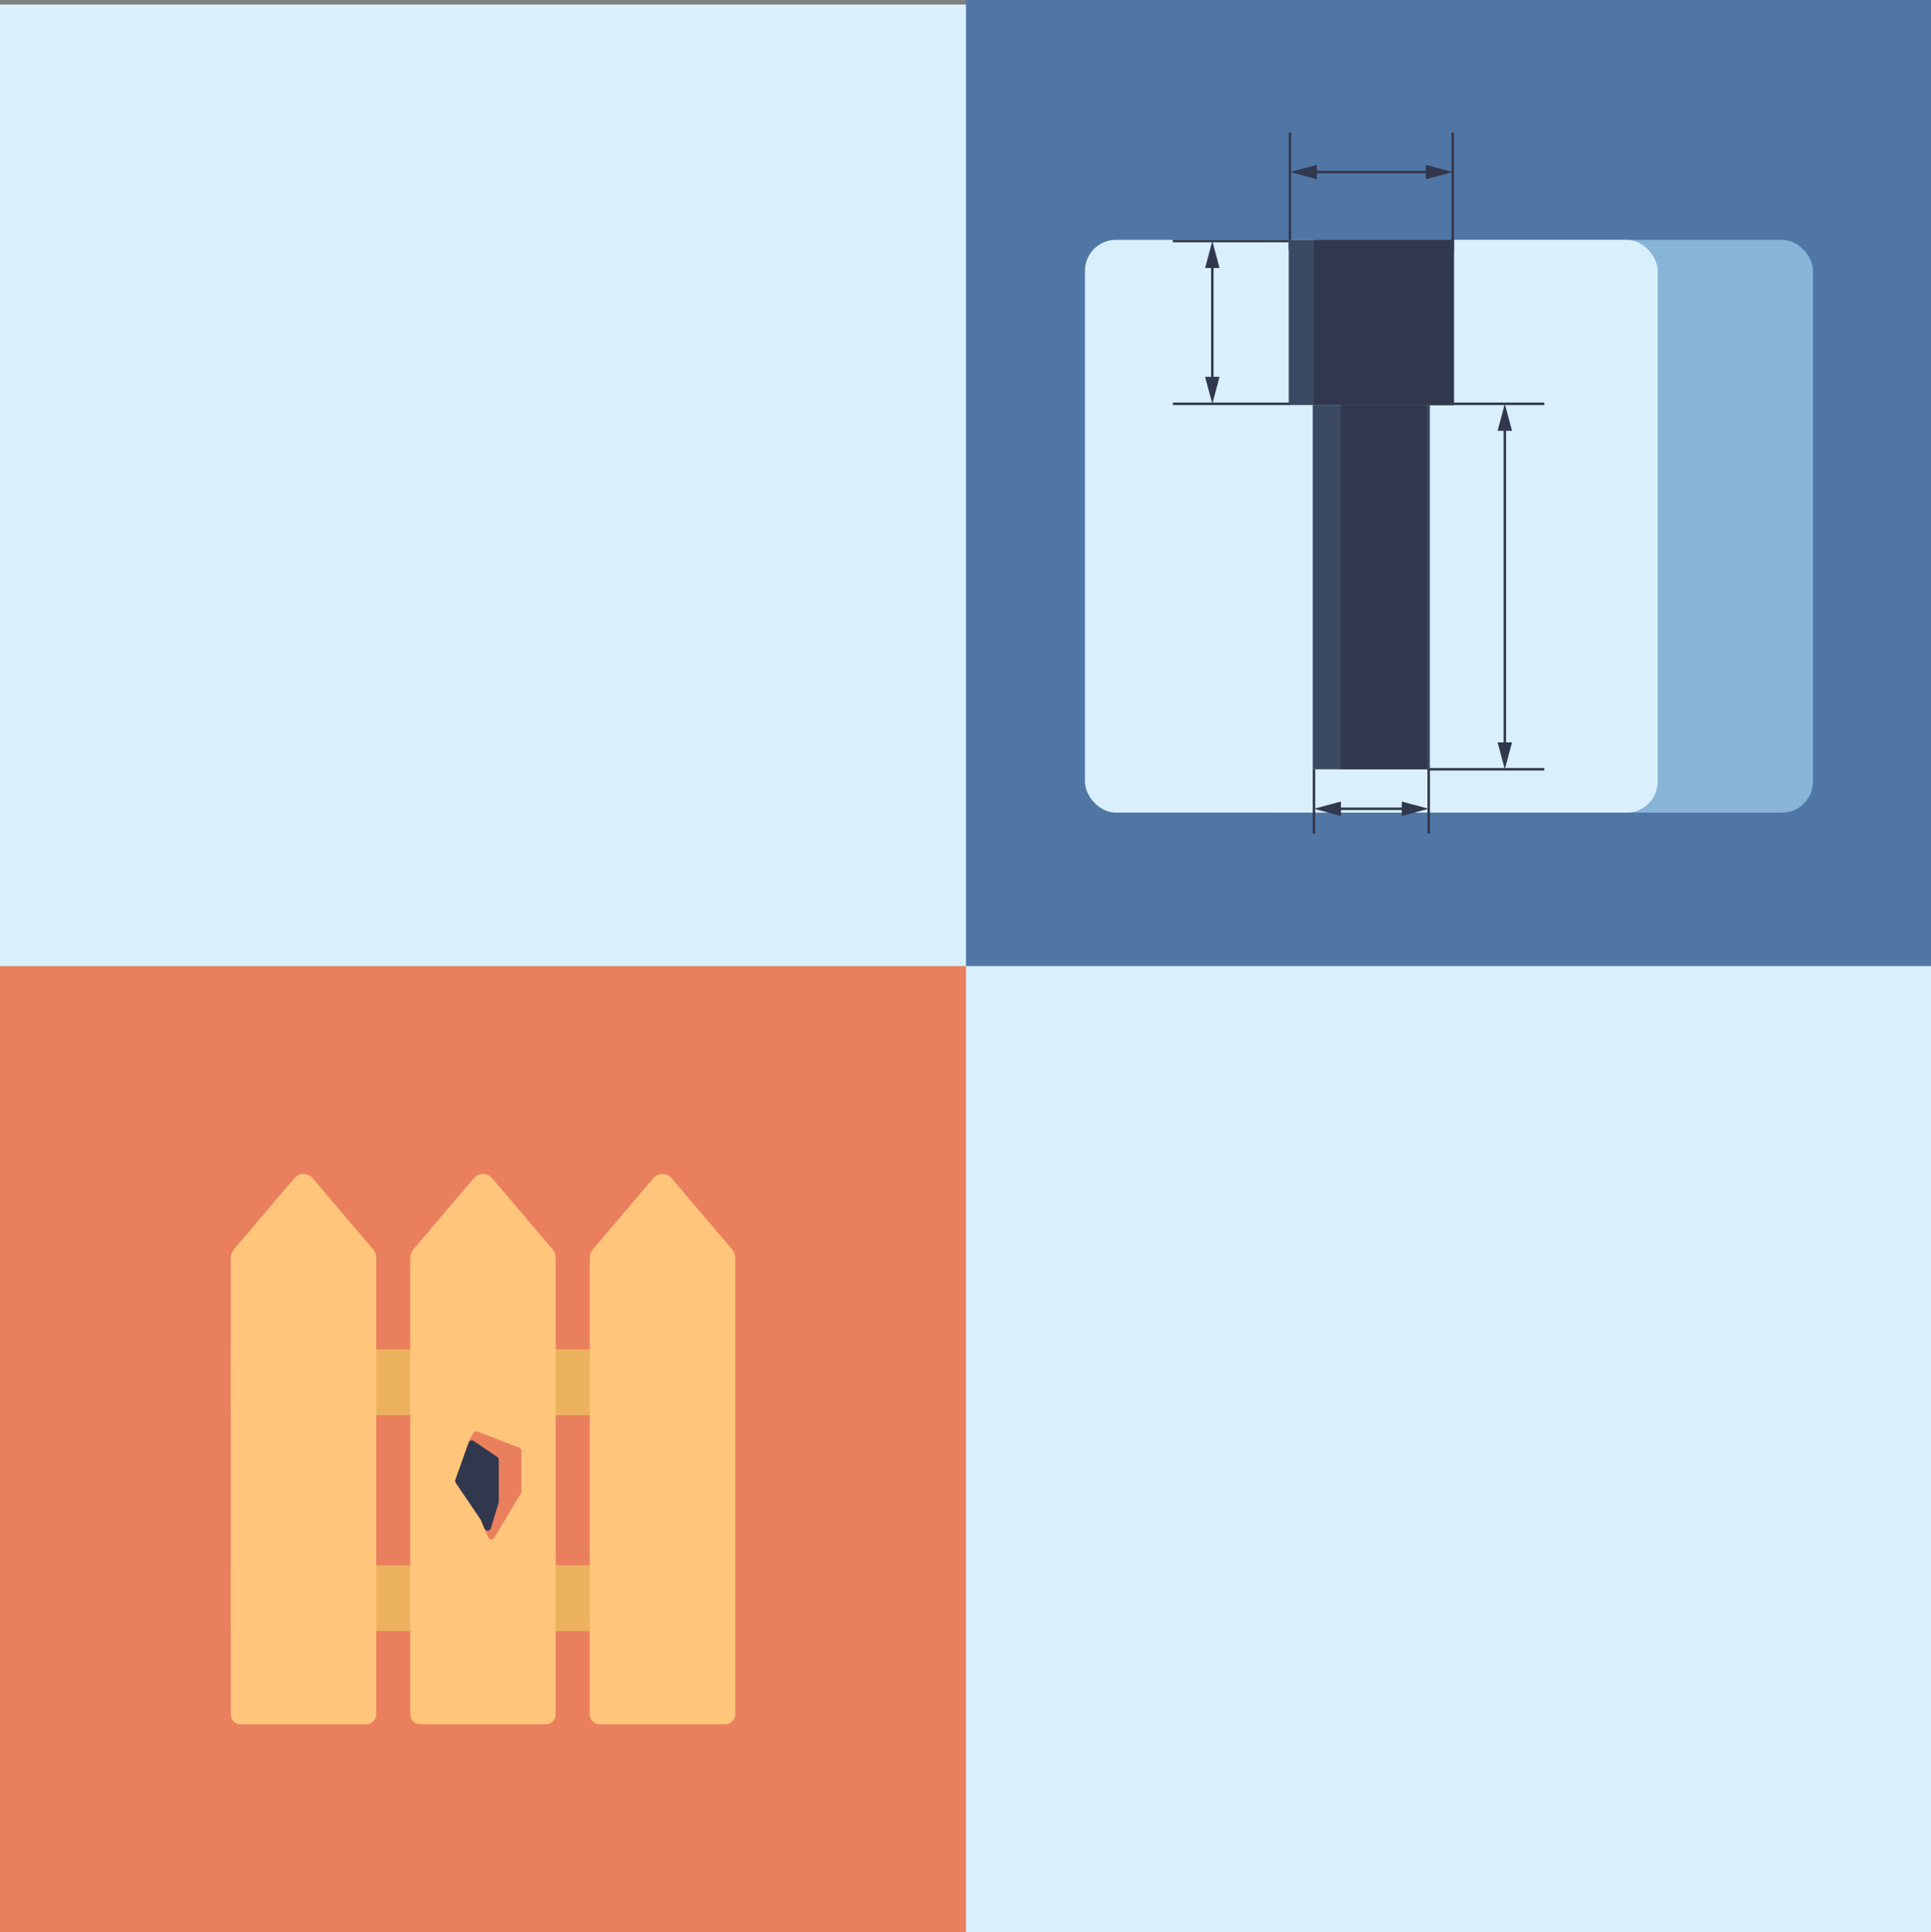 <?xml version="1.0" encoding="UTF-8"?> <svg xmlns="http://www.w3.org/2000/svg" id="Layer_2" viewBox="0 0 1551.68 1552.44"><rect x="0" y="0" width="1551.68" height="1552.44" fill="#808080" stroke="none"/> <defs> <style>.cls-1{fill:#88b4d8;}.cls-2{fill:#ecb25e;}.cls-3{fill:#5076a5;}.cls-4{fill:#ea7f5e;}.cls-5{fill:#31384d;}.cls-6{fill:#ffc67b;}.cls-7{fill:#3b4963;}.cls-8{fill:#d9f0fc;}</style> </defs> <rect class="cls-8" x="0" y="3.61" width="1607.5" height="1607.5"></rect> <g> <rect class="cls-4" x="0" y="776.22" width="776.22" height="776.22"></rect> <g> <rect class="cls-2" x="185.48" y="1084.17" width="405.27" height="52.94"></rect> <rect class="cls-2" x="185.48" y="1257.59" width="405.27" height="52.94"></rect> <path class="cls-6" d="M294.52,1385.38h-101.25c-4.3,0-7.79-3.49-7.79-7.79v-367.25c0-2.3,.82-4.52,2.3-6.26l48.74-57.38c3.86-4.55,10.89-4.55,14.75,0l48.74,57.38c1.49,1.75,2.3,3.97,2.3,6.26v367.25c0,4.3-3.49,7.79-7.79,7.79Z"></path> <path class="cls-6" d="M438.74,1385.38h-101.25c-4.3,0-7.79-3.49-7.79-7.79v-367.25c0-2.3,.82-4.52,2.3-6.26l48.74-57.38c3.86-4.55,10.89-4.55,14.75,0l48.74,57.38c1.49,1.75,2.3,3.97,2.3,6.26v367.25c0,4.3-3.49,7.79-7.79,7.79Z"></path> <path class="cls-6" d="M582.95,1385.38h-101.25c-4.3,0-7.79-3.49-7.79-7.79v-367.25c0-2.3,.82-4.52,2.3-6.26l48.74-57.38c3.86-4.55,10.89-4.55,14.75,0l48.74,57.38c1.49,1.75,2.3,3.97,2.3,6.26v367.25c0,4.3-3.49,7.79-7.79,7.79Z"></path> <g> <path class="cls-4" d="M418.95,1165.71v32.96c0,.5-.14,.98-.39,1.41l-21.47,35.49c-1.15,1.91-3.98,1.7-4.84-.36h0l-5.85-13.95c-.07-.17-.16-.33-.26-.48l-19.91-29.34c-.49-.72-.6-1.63-.31-2.44l11.74-32.94c.06-.17,.14-.34,.23-.5l2.55-4.22c.68-1.13,2.08-1.61,3.32-1.13l33.46,12.96c1.05,.41,1.74,1.42,1.74,2.54Z"></path> <path class="cls-5" d="M400.78,1172.87v33.75c0,.27-.04,.53-.12,.79l-6.23,20.56c-.74,2.44-4.13,2.62-5.12,.26l-2.93-6.98c-.07-.17-.16-.33-.26-.48l-19.91-29.34c-.49-.72-.6-1.63-.31-2.44l10.65-29.88c.6-1.68,2.62-2.34,4.1-1.34l18.93,12.84c.75,.51,1.2,1.35,1.2,2.25Z"></path> </g> </g> </g> <g> <rect class="cls-3" x="776.22" y="0" width="776.22" height="776.22"></rect> <g> <rect class="cls-1" x="996.61" y="192.69" width="460.23" height="460.23" rx="24.94" ry="24.94"></rect> <rect class="cls-8" x="871.82" y="192.69" width="460.23" height="460.23" rx="24.94" ry="24.94"></rect> <g> <rect class="cls-5" x="973.18" y="211.38" width="2" height="95.35"></rect> <polygon class="cls-5" points="979.99 302.77 974.18 324.45 968.37 302.77 979.99 302.77"></polygon> <polygon class="cls-5" points="979.99 215.34 974.18 193.66 968.37 215.34 979.99 215.34"></polygon> </g> <rect class="cls-5" x="942.45" y="323.45" width="94.12" height="2"></rect> <rect class="cls-5" x="942.45" y="192.66" width="94.12" height="2"></rect> <g> <rect class="cls-5" x="1208.22" y="342.17" width="2" height="258.2"></rect> <polygon class="cls-5" points="1203.41 346.13 1209.22 324.45 1215.03 346.13 1203.41 346.13"></polygon> <polygon class="cls-5" points="1203.41 596.41 1209.22 618.09 1215.03 596.41 1203.41 596.41"></polygon> </g> <rect class="cls-5" x="1146.83" y="323.45" width="94.12" height="2"></rect> <rect class="cls-5" x="1146.83" y="617.09" width="94.12" height="2"></rect> <g> <g> <rect class="cls-5" x="1054.29" y="137.24" width="95.35" height="2"></rect> <polygon class="cls-5" points="1058.25 144.05 1036.57 138.24 1058.25 132.43 1058.25 144.05"></polygon> <polygon class="cls-5" points="1145.68 144.05 1167.36 138.24 1145.68 132.43 1145.68 144.05"></polygon> </g> <rect class="cls-5" x="1035.57" y="106.51" width="2" height="94.12"></rect> <rect class="cls-5" x="1166.36" y="106.51" width="2" height="94.12"></rect> <g> <rect class="cls-5" x="1073.57" y="648.82" width="56.78" height="2"></rect> <polygon class="cls-5" points="1077.54 655.63 1055.86 649.82 1077.54 644.01 1077.54 655.63"></polygon> <polygon class="cls-5" points="1126.39 655.63 1148.07 649.82 1126.39 644.01 1126.39 655.63"></polygon> </g> <rect class="cls-5" x="1054.86" y="618.09" width="2" height="51.62"></rect> <rect class="cls-5" x="1147.07" y="618.09" width="2" height="51.62"></rect> <rect class="cls-7" x="1035.58" y="192.69" width="132.73" height="132.73"></rect> <rect class="cls-7" x="1054.86" y="325.42" width="94.16" height="292.67"></rect> <rect class="cls-5" x="1055.86" y="192.69" width="112.44" height="132.73"></rect> <rect class="cls-5" x="1077.34" y="325.42" width="69.49" height="292.67"></rect> </g> </g> </g> </svg> 